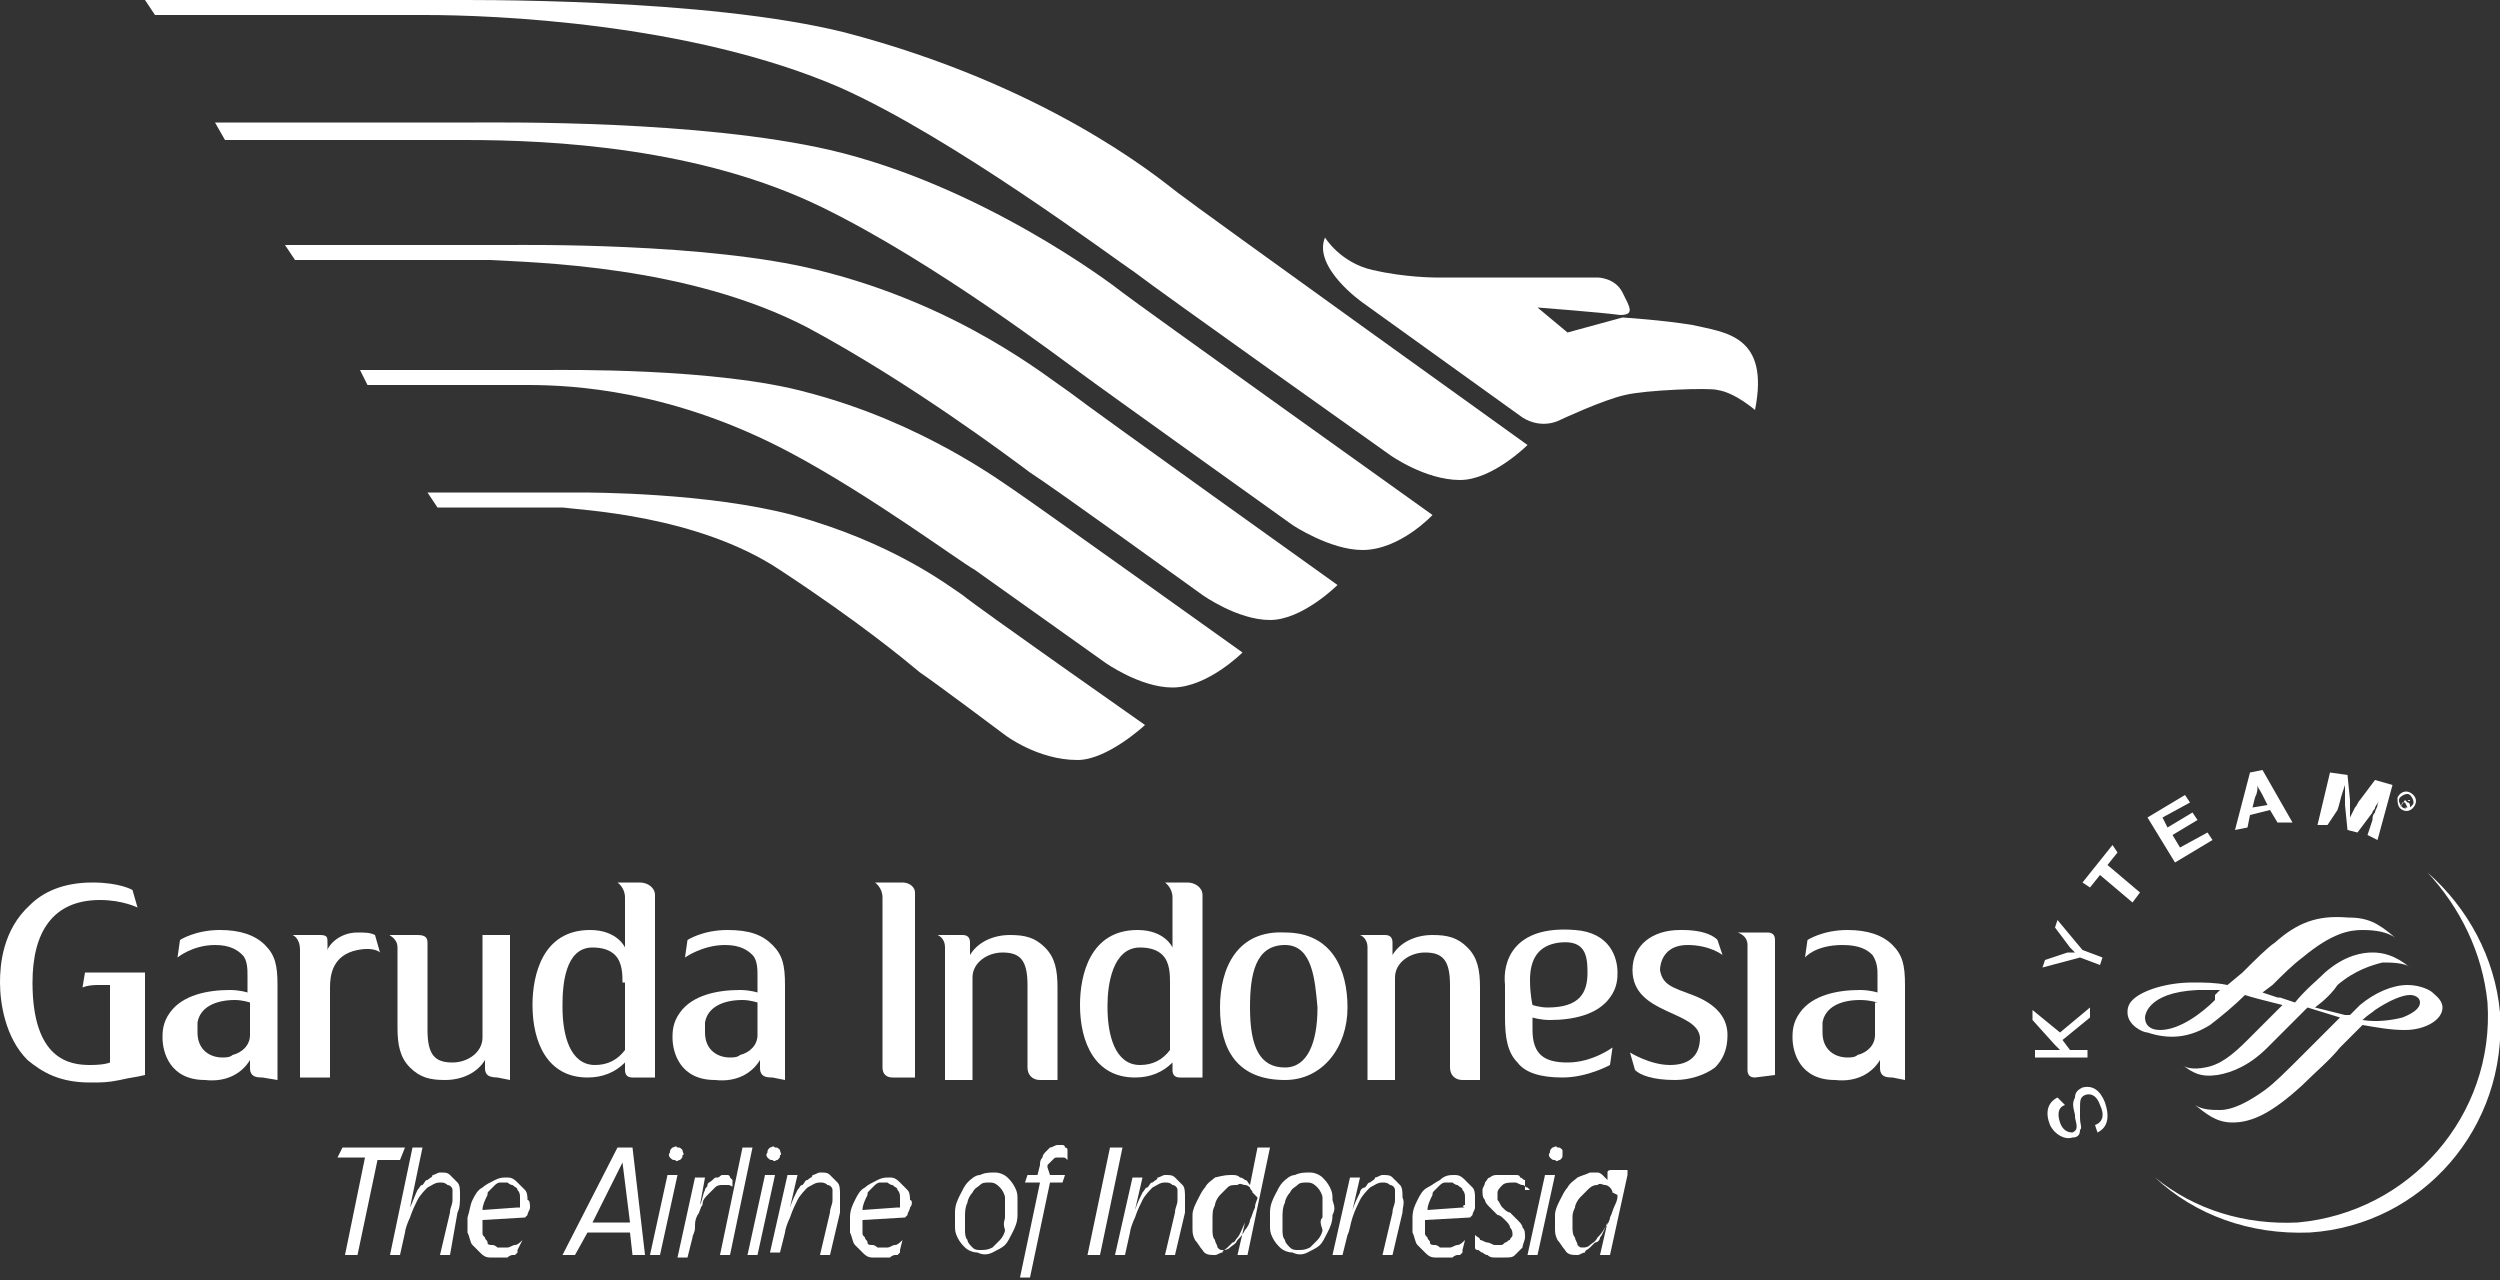 <?xml version="1.0" encoding="utf-8"?>
<!-- Generator: Adobe Illustrator 21.1.0, SVG Export Plug-In . SVG Version: 6.00 Build 0)  -->
<svg version="1.1" id="Layer_1" xmlns="http://www.w3.org/2000/svg" xmlns:xlink="http://www.w3.org/1999/xlink" x="0px" y="0px"
	 viewBox="0 0 100 51.2" style="enable-background:new 0 0 100 51.2;" xml:space="preserve">
<rect x="0" y="0" width="100" height="51.2" fill="#333333" stroke="none"/>
<style type="text/css">
	.st0{fill:#FFFFFF;}
</style>
<g>
	<g>
		<g>
			<g>
				<path class="st0" d="M16,46.4h-0.9l-0.8,3.8h-0.5l0.8-3.9h-1.1l0.2-0.4h2.5L16,46.4z"/>
				<path class="st0" d="M18.3,48.5L18,50.2h-0.4l0.4-1.7c0-0.2,0.1-0.3,0.1-0.5c0-0.2,0-0.3,0-0.4c0-0.1-0.1-0.2-0.2-0.2
					c-0.1-0.1-0.2-0.1-0.3-0.1c-0.2,0-0.3,0.1-0.5,0.2c-0.1,0.1-0.3,0.3-0.4,0.5c-0.1,0.2-0.2,0.4-0.3,0.7c-0.1,0.2-0.2,0.5-0.2,0.6
					L16,50.2h-0.4l0.9-4.3h0.4l-0.5,2.4c0.1-0.2,0.2-0.5,0.3-0.7c0.1-0.1,0.1-0.2,0.2-0.2c0.1-0.1,0.1-0.2,0.2-0.2
					c0.1-0.1,0.2-0.1,0.2-0.2c0.1,0,0.2-0.1,0.3-0.1c0.2,0,0.3,0,0.4,0.1c0.1,0.1,0.2,0.2,0.3,0.3c0.1,0.1,0.1,0.3,0.1,0.5
					C18.4,48.1,18.4,48.3,18.3,48.5z"/>
				<path class="st0" d="M21.2,48.3c0,0.1-0.1,0.2-0.1,0.3c-0.1,0.1-0.1,0.1-0.1,0.1l-1.7,0.1c0,0.2,0,0.3,0,0.5
					c0,0.1,0,0.1,0.1,0.2c0,0.1,0.1,0.1,0.1,0.2c0,0.1,0.1,0.1,0.2,0.1c0.1,0,0.2,0.1,0.2,0.1c0.1,0,0.3,0,0.4,0
					c0.1,0,0.2-0.1,0.3-0.1c0.1,0,0.2-0.1,0.3-0.2L20.7,50c0,0,0,0.1,0,0.1c0,0,0,0-0.1,0.1c0,0,0,0-0.1,0c0,0-0.1,0-0.2,0.1
					c-0.1,0-0.2,0-0.3,0c-0.1,0-0.2,0-0.4,0c-0.2,0-0.3-0.1-0.4-0.2c-0.1-0.1-0.2-0.2-0.3-0.3c-0.1-0.1-0.1-0.3-0.2-0.5
					c0-0.2,0-0.4,0-0.6c0.1-0.3,0.1-0.5,0.2-0.7c0.1-0.2,0.2-0.4,0.4-0.5c0.1-0.1,0.3-0.2,0.5-0.3c0.2-0.1,0.3-0.1,0.5-0.1
					c0.2,0,0.3,0.1,0.4,0.2c0.1,0.1,0.2,0.2,0.3,0.3c0.1,0.1,0.1,0.3,0.1,0.4C21.2,48,21.2,48.2,21.2,48.3z M20.8,48.2
					c0-0.1,0-0.2,0-0.3c0-0.1,0-0.2-0.1-0.3c0-0.1-0.1-0.1-0.2-0.2c-0.1,0-0.2-0.1-0.2-0.1c-0.1,0-0.2,0-0.3,0
					c-0.1,0-0.2,0.1-0.2,0.1c-0.1,0.1-0.1,0.1-0.2,0.2c-0.1,0.1-0.1,0.1-0.1,0.2c-0.1,0.2-0.2,0.4-0.2,0.6l1.4-0.1c0,0,0.1,0,0.1,0
					C20.8,48.3,20.8,48.2,20.8,48.2z"/>
				<path class="st0" d="M25.3,50.2l-0.1-0.9h-1.7L23,50.2h-0.5l2.2-4.3h0.6l0.5,4.3H25.3z M24.9,46.5l-1.2,2.4h1.5L24.9,46.5z"/>
				<path class="st0" d="M27.1,47l-0.7,3.2H26l0.7-3.2H27.1z M27.3,46.2c0,0.1,0,0.1-0.1,0.2c-0.1,0-0.1,0.1-0.2,0
					c-0.1,0-0.1,0-0.2-0.1c0,0-0.1-0.1,0-0.2c0-0.1,0-0.1,0.1-0.2c0.1,0,0.1-0.1,0.2,0c0.1,0,0.1,0,0.2,0.1
					C27.3,46.1,27.4,46.2,27.3,46.2z"/>
				<path class="st0" d="M29.3,47.5C29.3,47.4,29.2,47.4,29.3,47.5c-0.1-0.1-0.1-0.1-0.2-0.1c0,0-0.1,0-0.2,0c-0.1,0-0.2,0-0.3,0.1
					c-0.1,0.1-0.2,0.2-0.3,0.3c-0.1,0.1-0.2,0.2-0.2,0.4c-0.1,0.1-0.1,0.3-0.2,0.4c-0.1,0.2-0.1,0.3-0.1,0.5c0,0.2-0.1,0.3-0.1,0.4
					l-0.2,0.8h-0.4l0.7-3.2h0.4L28,48.2c0.1-0.2,0.1-0.4,0.2-0.6c0-0.1,0.1-0.1,0.1-0.2c0-0.1,0.1-0.1,0.2-0.2
					c0.1-0.1,0.1-0.1,0.2-0.1c0.1,0,0.1-0.1,0.2-0.1c0.1,0,0.1,0,0.2,0c0,0,0.1,0,0.1,0.1c0,0,0.1,0.1,0.1,0.1V47.5z"/>
				<path class="st0" d="M29.2,50.2h-0.4l0.9-4.3h0.4L29.2,50.2z"/>
				<path class="st0" d="M31,47l-0.7,3.2h-0.4l0.7-3.2H31z M31.2,46.2c0,0.1,0,0.1-0.1,0.2c-0.1,0-0.1,0.1-0.2,0
					c-0.1,0-0.1,0-0.2-0.1c0,0-0.1-0.1,0-0.2c0-0.1,0-0.1,0.1-0.2c0.1,0,0.1-0.1,0.2,0c0.1,0,0.1,0,0.2,0.1
					C31.2,46.1,31.3,46.2,31.2,46.2z"/>
				<path class="st0" d="M33.6,48.5l-0.4,1.7h-0.4l0.4-1.7c0-0.2,0.1-0.3,0.1-0.5c0-0.2,0-0.3,0-0.4c0-0.1-0.1-0.2-0.2-0.2
					c-0.1-0.1-0.2-0.1-0.3-0.1c-0.2,0-0.3,0.1-0.5,0.2c-0.1,0.1-0.3,0.3-0.4,0.5c-0.1,0.2-0.2,0.4-0.3,0.7c-0.1,0.2-0.2,0.5-0.2,0.6
					l-0.2,0.8h-0.4l0.7-3.1h0.4l-0.3,1.3c0.1-0.3,0.2-0.5,0.3-0.7c0.1-0.1,0.1-0.2,0.2-0.2c0.1-0.1,0.1-0.2,0.2-0.2
					c0.1-0.1,0.2-0.1,0.2-0.2c0.1,0,0.2-0.1,0.3-0.1c0.2,0,0.3,0,0.4,0.1c0.1,0.1,0.2,0.2,0.3,0.3c0.1,0.1,0.1,0.3,0.1,0.5
					C33.6,48.1,33.6,48.3,33.6,48.5z"/>
				<path class="st0" d="M36.4,48.3c0,0.1-0.1,0.2-0.1,0.3c-0.1,0.1-0.1,0.1-0.1,0.1l-1.7,0.1c0,0.2,0,0.3,0,0.5
					c0,0.1,0,0.1,0.1,0.2c0,0.1,0.1,0.1,0.1,0.2c0,0.1,0.1,0.1,0.2,0.1c0.1,0,0.2,0.1,0.2,0.1c0.1,0,0.3,0,0.4,0
					c0.1,0,0.2-0.1,0.3-0.1c0.1,0,0.2-0.1,0.3-0.2L36,50c0,0,0,0.1,0,0.1c0,0,0,0-0.1,0.1c0,0,0,0-0.1,0c0,0-0.1,0-0.2,0.1
					c-0.1,0-0.2,0-0.3,0c-0.1,0-0.2,0-0.4,0c-0.2,0-0.3-0.1-0.4-0.2c-0.1-0.1-0.2-0.2-0.3-0.3c-0.1-0.1-0.1-0.3-0.2-0.5
					c0-0.2,0-0.4,0-0.6c0-0.3,0.1-0.5,0.2-0.7c0.1-0.2,0.2-0.4,0.4-0.5c0.1-0.1,0.3-0.2,0.5-0.3c0.2-0.1,0.3-0.1,0.5-0.1
					c0.2,0,0.3,0.1,0.4,0.2c0.1,0.1,0.2,0.2,0.3,0.3c0.1,0.1,0.1,0.3,0.1,0.4C36.5,48,36.5,48.2,36.4,48.3z M36,48.2
					c0-0.1,0-0.2,0-0.3c0-0.1,0-0.2-0.1-0.3c0-0.1-0.1-0.1-0.2-0.2c-0.1,0-0.2-0.1-0.2-0.1c-0.1,0-0.2,0-0.3,0
					c-0.1,0-0.2,0.1-0.2,0.1c-0.1,0.1-0.1,0.1-0.2,0.2c-0.1,0.1-0.1,0.1-0.1,0.2c-0.1,0.2-0.2,0.4-0.2,0.6l1.4-0.1c0,0,0.1,0,0.1,0
					C36,48.3,36,48.2,36,48.2z"/>
				<path class="st0" d="M40.7,48.6c0,0.3-0.1,0.5-0.2,0.7c-0.1,0.2-0.2,0.4-0.3,0.5c-0.1,0.1-0.3,0.2-0.5,0.3
					c-0.2,0.1-0.4,0.1-0.6,0c-0.2,0-0.4-0.1-0.5-0.2c-0.1-0.1-0.2-0.2-0.3-0.4c-0.1-0.2-0.1-0.3-0.1-0.5c0-0.2,0-0.3,0-0.5
					c0-0.3,0.1-0.5,0.2-0.7c0.1-0.2,0.2-0.4,0.3-0.5c0.1-0.1,0.3-0.3,0.5-0.3c0.2-0.1,0.4-0.1,0.6-0.1c0.2,0,0.4,0.1,0.5,0.2
					c0.1,0.1,0.2,0.2,0.3,0.4c0.1,0.2,0.1,0.3,0.1,0.5C40.7,48.3,40.7,48.4,40.7,48.6z M40.2,48.7c0-0.1,0-0.2,0-0.4
					c0-0.1,0-0.3,0-0.4c0-0.1-0.1-0.3-0.2-0.4c-0.1-0.1-0.2-0.2-0.4-0.2c-0.2,0-0.3,0-0.4,0.1c-0.1,0.1-0.2,0.1-0.3,0.3
					c-0.1,0.1-0.2,0.3-0.2,0.4c-0.1,0.2-0.1,0.4-0.1,0.6c0,0.2,0,0.3,0,0.5c0,0.1,0,0.3,0.1,0.4c0,0.1,0.1,0.2,0.2,0.3
					c0.1,0.1,0.2,0.1,0.3,0.1c0.2,0,0.3,0,0.5-0.1c0.1-0.1,0.2-0.2,0.3-0.3c0.1-0.1,0.2-0.3,0.2-0.4C40.1,48.9,40.2,48.8,40.2,48.7z
					"/>
				<path class="st0" d="M42.7,46.4C42.7,46.4,42.7,46.3,42.7,46.4c-0.1-0.1-0.1-0.1-0.2-0.1c0,0-0.1,0-0.2,0c-0.1,0-0.1,0-0.2,0.1
					c0,0-0.1,0.1-0.1,0.1c0,0-0.1,0.1-0.1,0.1c0,0,0,0.1,0,0.1L42,47h0.6l-0.1,0.3h-0.5l-0.8,3.8h-0.4l0.8-3.8H41l0.1-0.3h0.4
					l0.1-0.4c0-0.1,0-0.2,0.1-0.3c0-0.1,0.1-0.2,0.1-0.2c0.1-0.1,0.1-0.1,0.2-0.2c0.1,0,0.2-0.1,0.3-0.1c0.1,0,0.1,0,0.2,0
					c0,0,0.1,0,0.1,0.1c0,0,0.1,0,0.1,0.1V46.4z"/>
				<path class="st0" d="M44,50.2h-0.5l0.9-4.3h0.5L44,50.2z"/>
				<path class="st0" d="M47.4,48.5L47,50.2h-0.4l0.4-1.7c0-0.2,0.1-0.3,0.1-0.5c0-0.2,0-0.3,0-0.4c0-0.1-0.1-0.2-0.2-0.2
					c-0.1-0.1-0.2-0.1-0.3-0.1c-0.2,0-0.3,0.1-0.5,0.2c-0.1,0.1-0.3,0.3-0.4,0.5c-0.1,0.2-0.2,0.4-0.3,0.7c-0.1,0.2-0.2,0.5-0.2,0.6
					L45,50.2h-0.4l0.7-3.1h0.4l-0.3,1.3c0.1-0.3,0.2-0.5,0.3-0.7c0.1-0.1,0.1-0.2,0.2-0.2c0.1-0.1,0.1-0.2,0.2-0.2
					c0.1-0.1,0.2-0.1,0.2-0.2c0.1,0,0.2-0.1,0.3-0.1c0.2,0,0.3,0,0.4,0.1c0.1,0.1,0.2,0.2,0.3,0.3c0.1,0.1,0.1,0.3,0.1,0.5
					C47.4,48.1,47.4,48.3,47.4,48.5z"/>
				<path class="st0" d="M50.8,45.9l-0.9,4.3h-0.4l0.3-1.3c-0.1,0.2-0.2,0.5-0.3,0.6c-0.1,0.1-0.1,0.2-0.2,0.2
					c-0.1,0.1-0.1,0.1-0.2,0.2c-0.1,0.1-0.2,0.1-0.2,0.2c-0.1,0-0.2,0.1-0.3,0.1c-0.2,0-0.4,0-0.5-0.2c-0.1-0.1-0.2-0.3-0.3-0.4
					c-0.1-0.2-0.1-0.3-0.1-0.5c0-0.2,0-0.4,0-0.5c0-0.2,0.1-0.4,0.2-0.6c0.1-0.2,0.2-0.4,0.3-0.5c0.1-0.2,0.3-0.3,0.4-0.4
					C49,47,49.1,47,49.3,47c0.1,0,0.2,0,0.3,0.1c0.1,0,0.2,0.1,0.2,0.1c0.1,0,0.1,0.1,0.2,0.2l0.3-1.5H50.8z M50.1,47.7
					c0-0.1-0.1-0.1-0.1-0.2c0,0-0.1-0.1-0.2-0.1c-0.1,0-0.2-0.1-0.3,0c-0.2,0-0.3,0-0.4,0.1c-0.1,0.1-0.2,0.2-0.3,0.3
					c-0.1,0.1-0.2,0.3-0.2,0.4c-0.1,0.2-0.1,0.3-0.1,0.6c0,0.2,0,0.3,0,0.4c0,0.1,0,0.3,0.1,0.4c0,0.1,0.1,0.2,0.1,0.3
					c0.1,0.1,0.1,0.1,0.2,0.1c0.1,0,0.2,0,0.3-0.1c0.1-0.1,0.2-0.1,0.3-0.3c0.1-0.1,0.2-0.2,0.3-0.4c0.1-0.1,0.2-0.3,0.2-0.4
					c0.1-0.2,0.1-0.3,0.2-0.5c0-0.2,0.1-0.3,0.1-0.4L50.1,47.7z"/>
				<path class="st0" d="M53.3,48.6c0,0.3-0.1,0.5-0.2,0.7c-0.1,0.2-0.2,0.4-0.3,0.5c-0.1,0.1-0.3,0.2-0.5,0.3
					c-0.2,0.1-0.4,0.1-0.6,0c-0.2,0-0.4-0.1-0.5-0.2c-0.1-0.1-0.2-0.2-0.3-0.4c-0.1-0.2-0.1-0.3-0.1-0.5c0-0.2,0-0.3,0-0.5
					c0-0.3,0.1-0.5,0.2-0.7c0.1-0.2,0.2-0.4,0.3-0.5c0.1-0.1,0.3-0.3,0.5-0.3c0.2-0.1,0.4-0.1,0.6-0.1c0.2,0,0.4,0.1,0.5,0.2
					c0.1,0.1,0.2,0.2,0.3,0.4c0.1,0.2,0.1,0.3,0.1,0.5C53.4,48.3,53.4,48.4,53.3,48.6z M52.9,48.7c0-0.1,0-0.2,0-0.4
					c0-0.1,0-0.3,0-0.4c0-0.1-0.1-0.3-0.2-0.4c-0.1-0.1-0.2-0.2-0.4-0.2c-0.2,0-0.3,0-0.4,0.1c-0.1,0.1-0.2,0.1-0.3,0.3
					c-0.1,0.1-0.2,0.3-0.2,0.4c-0.1,0.2-0.1,0.4-0.1,0.6c0,0.2,0,0.3,0,0.5c0,0.1,0,0.3,0.1,0.4c0,0.1,0.1,0.2,0.2,0.3
					c0.1,0.1,0.2,0.1,0.3,0.1c0.2,0,0.3,0,0.5-0.1c0.1-0.1,0.2-0.2,0.3-0.3c0.1-0.1,0.2-0.3,0.2-0.4C52.8,48.9,52.8,48.8,52.9,48.7z
					"/>
				<path class="st0" d="M56.1,48.5l-0.4,1.7h-0.4l0.4-1.7c0-0.2,0.1-0.3,0.1-0.5c0-0.2,0-0.3,0-0.4c0-0.1-0.1-0.2-0.2-0.2
					c-0.1-0.1-0.2-0.1-0.3-0.1c-0.2,0-0.3,0.1-0.5,0.2c-0.1,0.1-0.3,0.3-0.4,0.5c-0.1,0.2-0.2,0.4-0.3,0.7C54,49,54,49.2,53.9,49.4
					l-0.2,0.8h-0.4l0.7-3.1h0.4l-0.3,1.3c0.1-0.3,0.2-0.5,0.3-0.7c0-0.1,0.1-0.2,0.2-0.2c0.1-0.1,0.1-0.2,0.2-0.2
					c0.1-0.1,0.2-0.1,0.2-0.2c0.1,0,0.2-0.1,0.3-0.1c0.2,0,0.3,0,0.4,0.1c0.1,0.1,0.2,0.2,0.3,0.3c0.1,0.1,0.1,0.3,0.1,0.5
					C56.2,48.1,56.1,48.3,56.1,48.5z"/>
				<path class="st0" d="M59,48.3c0,0.1-0.1,0.2-0.1,0.3c-0.1,0.1-0.1,0.1-0.1,0.1L57,48.8c0,0.2,0,0.3,0,0.5c0,0.1,0,0.1,0.1,0.2
					c0,0.1,0.1,0.1,0.1,0.2c0,0.1,0.1,0.1,0.2,0.1c0.1,0,0.2,0.1,0.2,0.1c0.1,0,0.3,0,0.4,0c0.1,0,0.2-0.1,0.3-0.1
					c0.1,0,0.2-0.1,0.3-0.2L58.5,50c0,0,0,0.1,0,0.1c0,0,0,0-0.1,0.1c0,0,0,0-0.1,0c0,0-0.1,0-0.2,0.1c-0.1,0-0.2,0-0.3,0
					c-0.1,0-0.2,0-0.4,0c-0.2,0-0.3-0.1-0.4-0.2c-0.1-0.1-0.2-0.2-0.3-0.3c-0.1-0.1-0.1-0.3-0.2-0.5c0-0.2,0-0.4,0-0.6
					c0-0.3,0.1-0.5,0.2-0.7c0.1-0.2,0.2-0.4,0.4-0.5c0.2-0.1,0.3-0.2,0.5-0.3C57.8,47,58,47,58.2,47c0.2,0,0.3,0.1,0.4,0.2
					c0.1,0.1,0.2,0.2,0.3,0.3c0.1,0.1,0.1,0.3,0.1,0.4C59,48,59,48.2,59,48.3z M58.6,48.2c0-0.1,0-0.2,0-0.3c0-0.1,0-0.2-0.1-0.3
					c0-0.1-0.1-0.1-0.2-0.2c-0.1,0-0.2-0.1-0.2-0.1c-0.1,0-0.2,0-0.3,0c-0.1,0-0.2,0.1-0.2,0.1c-0.1,0.1-0.1,0.1-0.2,0.2
					c-0.1,0.1-0.1,0.1-0.1,0.2c-0.1,0.2-0.2,0.4-0.2,0.6l1.4-0.1c0,0,0.1,0,0.1,0C58.5,48.3,58.5,48.2,58.6,48.2z"/>
				<path class="st0" d="M61.2,47.6c0,0-0.1-0.1-0.1-0.1c-0.1,0-0.1-0.1-0.2-0.1c-0.1,0-0.2-0.1-0.3-0.1c-0.2,0-0.4,0-0.5,0.1
					c-0.1,0.1-0.2,0.2-0.2,0.3c0,0.1,0,0.2,0,0.3c0.1,0.1,0.1,0.2,0.2,0.3c0.1,0.1,0.2,0.2,0.3,0.2c0.1,0.1,0.2,0.2,0.3,0.3
					c0.1,0.1,0.2,0.2,0.2,0.3c0.1,0.1,0.1,0.2,0.1,0.4c0,0.1-0.1,0.3-0.1,0.4c-0.1,0.1-0.2,0.2-0.3,0.3c-0.1,0.1-0.2,0.1-0.4,0.1
					c-0.1,0-0.3,0-0.4,0c-0.1,0-0.2,0-0.3-0.1c-0.1,0-0.2-0.1-0.2-0.1c-0.1,0-0.1-0.1-0.2-0.1c0,0-0.1,0-0.1-0.1c0,0,0-0.1,0-0.1
					c0,0,0-0.1,0-0.1l0-0.3c0.1,0.1,0.2,0.1,0.2,0.2c0.1,0,0.2,0.1,0.3,0.1c0.1,0,0.2,0.1,0.3,0.1c0.1,0,0.1,0,0.2,0
					c0.1,0,0.1,0,0.2-0.1c0.1,0,0.1-0.1,0.2-0.1c0-0.1,0.1-0.1,0.1-0.2c0-0.1,0-0.2-0.1-0.3c0-0.1-0.1-0.2-0.2-0.3
					c-0.1-0.1-0.2-0.2-0.3-0.2c-0.1-0.1-0.2-0.2-0.3-0.3c-0.1-0.1-0.2-0.2-0.2-0.3c-0.1-0.1-0.1-0.2-0.1-0.4c0-0.1,0.1-0.2,0.1-0.3
					c0.1-0.1,0.1-0.2,0.2-0.2c0.1-0.1,0.2-0.1,0.3-0.1c0.1,0,0.3,0,0.4,0c0.1,0,0.2,0,0.3,0c0.1,0,0.2,0,0.2,0.1
					c0.1,0,0.1,0.1,0.2,0.1V47.6z"/>
				<path class="st0" d="M62.2,47l-0.7,3.2h-0.4l0.7-3.2H62.2z M62.5,46.2c0,0.1,0,0.1-0.1,0.2c-0.1,0-0.1,0.1-0.2,0
					c-0.1,0-0.1,0-0.2-0.1c0,0-0.1-0.1,0-0.2c0-0.1,0-0.1,0.1-0.2c0.1,0,0.1-0.1,0.2,0c0.1,0,0.1,0,0.2,0.1
					C62.5,46.1,62.5,46.2,62.5,46.2z"/>
				<path class="st0" d="M65.1,47l-0.7,3.2H64l0.3-1.3c-0.1,0.2-0.2,0.5-0.3,0.6c0,0.1-0.1,0.2-0.2,0.2c-0.1,0.1-0.1,0.1-0.2,0.2
					c-0.1,0.1-0.2,0.1-0.2,0.2c-0.1,0-0.2,0.1-0.3,0.1c-0.2,0-0.4,0-0.5-0.2c-0.1-0.1-0.2-0.3-0.3-0.4c-0.1-0.2-0.1-0.3-0.1-0.5
					c0-0.2,0-0.4,0-0.5c0-0.2,0.1-0.4,0.2-0.6c0.1-0.2,0.2-0.4,0.3-0.5c0.1-0.2,0.3-0.3,0.4-0.4c0.2-0.1,0.3-0.1,0.5-0.2
					c0.1,0,0.2,0,0.3,0c0.1,0,0.2,0.1,0.2,0.1c0.1,0.1,0.1,0.1,0.2,0.2c0,0,0-0.1,0-0.1c0,0,0,0,0-0.1c0,0,0,0,0-0.1
					c0-0.1,0.1-0.1,0.2-0.1H65.1z M64.5,47.7c0-0.1-0.1-0.2-0.1-0.2c0,0-0.1-0.1-0.2-0.1c-0.1,0-0.2-0.1-0.3,0
					c-0.2,0-0.3,0.1-0.4,0.2c-0.1,0.1-0.2,0.2-0.3,0.3c-0.1,0.1-0.2,0.3-0.2,0.4c-0.1,0.2-0.1,0.3-0.1,0.4c0,0.2,0,0.3,0,0.4
					c0,0.1,0,0.3,0.1,0.4c0,0.1,0.1,0.2,0.1,0.3c0.1,0.1,0.1,0.1,0.2,0.1c0.1,0,0.2,0,0.3-0.1c0.1-0.1,0.2-0.1,0.3-0.3
					c0.1-0.1,0.2-0.2,0.3-0.4c0.1-0.1,0.2-0.3,0.2-0.4c0.1-0.2,0.1-0.3,0.2-0.5c0.1-0.2,0.1-0.3,0.1-0.4L64.5,47.7z"/>
			</g>
		</g>
	</g>
	<g>
		<g>
			<g>
				<g>
					<g>
						<g>
							<g>
								<path class="st0" d="M97.1,34.9L97.1,34.9c1.3,1.4,2.2,3.2,2.4,5.2c0.3,4.5-3.1,8.4-7.6,8.8c-2.1,0.1-4.1-0.5-5.7-1.8l0,0
									c1.6,1.5,3.8,2.3,6.2,2.2c4.5-0.3,7.9-4.2,7.6-8.8C99.8,38.3,98.7,36.3,97.1,34.9z"/>
								<path class="st0" d="M82.6,44.2c-0.3,0.1-0.3,0.4-0.2,0.7c0.1,0.3,0.3,0.4,0.5,0.4c0.2-0.1,0.2-0.2,0.1-0.6l0-0.1
									c-0.1-0.4-0.1-0.5,0-0.7c0-0.2,0.1-0.3,0.3-0.4c0.4-0.1,0.7,0.1,0.9,0.6c0.2,0.6,0.1,1-0.3,1.2L83.8,45
									c0.3-0.1,0.4-0.4,0.2-0.8c-0.1-0.3-0.3-0.5-0.6-0.4c-0.2,0.1-0.2,0.2-0.2,0.6l0,0.2l0,0.1c0,0.3,0.1,0.4,0,0.5
									c0,0.2-0.1,0.3-0.3,0.3c-0.3,0.1-0.7-0.1-0.9-0.5c-0.2-0.5-0.1-0.9,0.3-1.1L82.6,44.2z"/>
								<path class="st0" d="M82.4,41.3l1.2-1l0,0.4l-1.1,0.9l0.3,0.4l0.7,0l0,0.3l-2.1,0l0-0.3l0.8,0h0.1l0.1,0l-0.1-0.1l-0.1-0.1
									l-0.9-1l0-0.4L82.4,41.3z"/>
								<path class="st0" d="M83.3,38l0.8,0.3L84,38.6l-0.8-0.3l-1.5,0.4l0.1-0.3l0.9-0.3l0.1,0c0,0,0.1,0,0.2,0
									c-0.1-0.1-0.1-0.1-0.2-0.2l-0.6-0.8l0.1-0.3L83.3,38z"/>
								<path class="st0" d="M84.7,34.1l-0.4,0.5l1.3,1.1l-0.3,0.4L84,35l-0.4,0.5l-0.3-0.2l1.2-1.5L84.7,34.1z"/>
								<path class="st0" d="M87.6,32.1l-1.1,0.6l0.2,0.4l1-0.6l0.2,0.3l-1,0.6l0.3,0.5l1.1-0.6l0.2,0.3l-1.5,0.9l-1.1-1.8l1.5-0.9
									L87.6,32.1z"/>
								<path class="st0" d="M91.7,32.9l-0.6,0l-0.3-0.5L90,32.6l-0.1,0.5l-0.5,0.1l0.6-2.3l0.5-0.1L91.7,32.9z M90.5,31.8
									c-0.1-0.2-0.2-0.3-0.2-0.4c0,0.2,0,0.3-0.1,0.5l-0.1,0.4l0.6-0.1L90.5,31.8z"/>
								<path class="st0" d="M95.1,33.6l-0.4-0.2l0.2-0.6c0-0.1,0-0.2,0.1-0.3c0-0.1,0.1-0.2,0.1-0.3c0-0.1,0.1-0.2,0.1-0.3l0.1-0.1
									c-0.1,0.2-0.2,0.3-0.3,0.5c0,0.1-0.1,0.1-0.1,0.2l-0.6,0.8l-0.4-0.1l-0.1-1c0-0.1,0-0.1,0-0.2c0-0.1,0-0.2,0-0.3
									c0-0.1,0-0.1,0-0.3l-0.1,0.3c-0.1,0.3-0.1,0.4-0.2,0.7L93.1,33L92.7,33l0.5-2.1l0.7,0.1l0.1,1c0,0.2,0,0.4,0,0.7
									c0.1-0.2,0.1-0.2,0.2-0.4c0.1-0.1,0.1-0.2,0.2-0.3l0.6-0.8l0.7,0.2L95.1,33.6z"/>
								<path class="st0" d="M91,37.7c-0.3,0.2-0.8,0.7-1.3,1.2l-0.6,0.5c-0.5-0.1-0.9-0.1-1.4-0.1c-1,0-2,0.3-2.4,0.7
									c-0.2,0.2-0.2,0.4-0.2,0.5c0,0.5,0.6,0.8,0.8,0.8c0.9,0.3,1.7,0.2,2.5-0.3c0.4-0.3,1-0.8,1.4-1.2c0.3,0.1,0.7,0.2,1.1,0.3
									l0.4,0.1c-0.5,0.5-1,1-1.4,1.4l0,0c-0.6,0.6-1.1,1-1.7,1.1c-0.5,0.1-0.8,0-0.9-0.1c0,0,0,0,0,0c0.4,0.3,0.7,0.5,1.4,0.4
									c0.6-0.1,1.3-0.4,2-1.1l0.9-0.9l0.7-0.7c0,0,1.3,0.4,1.3,0.4c0,0,0,0,0,0c0,0-0.8,0.8-0.8,0.8l-0.7,0.7
									c-0.7,0.7-1.1,1.1-1.5,1.4c-0.7,0.5-1.3,0.8-1.8,0.8c-0.3,0-0.7,0-1-0.2c0,0,0,0,0,0c0.4,0.3,0.8,0.7,1.5,0.7
									c0.8,0,1.6-0.4,2.8-1.5c0.5-0.5,1.1-1,1.5-1.5l0.9-0.9c0.6,0.1,1.1,0.2,1.7,0.2c0.8,0,1.5-0.4,1.5-0.9
									c0-0.3-0.3-0.5-0.4-0.6c-0.1-0.1-0.5-0.3-1-0.3c-0.6,0-1.3,0.3-1.9,0.8l-0.4,0.4l-0.2,0l-1.2-0.3c0.4-0.3,0.7-0.6,0.9-0.9
									c0.7-0.6,1.4-0.8,1.8-0.9c0.3,0,0.9,0,1.1,0.2c0,0,0,0,0,0c-0.6-0.5-1.1-0.6-1.5-0.6c-0.4,0-1.1,0.1-1.9,0.8
									c-0.3,0.3-0.8,0.7-1.2,1.2c0,0-0.6-0.2-0.6-0.2l-0.1,0l-0.6-0.2c0,0,0.4-0.3,0.4-0.3c0.4-0.4,0.8-0.8,1.2-1.1
									c1.2-1,1.9-1.1,2.4-1.1c0.6,0,1,0.1,1.3,0.3c0,0,0,0,0,0c-0.7-0.6-1.1-0.8-1.9-0.8C92.7,36.6,91.9,36.9,91,37.7z M86.4,41.2
									c-0.4,0-0.6-0.2-0.6-0.5c0,0,0-1,2.1-1.1c0.2,0,0.5,0,0.9,0c0,0-0.2,0.2-0.2,0.2L88.6,40C88.1,40.5,87.2,41.2,86.4,41.2z
									 M95,40.4c0.6-0.4,1.1-0.6,1.4-0.6c0.2,0,0.4,0.1,0.4,0.3c0,0.2-0.2,0.4-0.7,0.6c-0.4,0.1-1,0.2-1.6,0.1
									C94.7,40.6,94.9,40.5,95,40.4z"/>
							</g>
						</g>
					</g>
				</g>
				<path class="st0" d="M95.9,31.9c0.1-0.2,0.3-0.3,0.5-0.2c0.2,0.1,0.3,0.3,0.2,0.5c-0.1,0.2-0.3,0.3-0.5,0.2
					C95.9,32.3,95.9,32.1,95.9,31.9z M96.5,32.2c0.1-0.1,0-0.3-0.1-0.4c-0.1-0.1-0.3,0-0.4,0.1c-0.1,0.1,0,0.3,0.1,0.4
					C96.3,32.4,96.4,32.3,96.5,32.2z M96.3,32.3L96.3,32.3l-0.1-0.2l-0.1,0l-0.1,0.2l0,0l0.2-0.3l0.1,0.1c0.1,0,0.1,0.1,0.1,0.2
					c0,0.1-0.1,0.1-0.2,0L96.3,32.3z M96.3,32c0,0,0.1,0.1,0.1,0C96.4,32,96.4,32,96.3,32l0-0.1L96.3,32L96.3,32z"/>
			</g>
		</g>
		<g>
			<path class="st0" d="M31.6,18.1c-4.7-2.5-8.7-2.7-10.5-2.7h-6.4l-0.3-0.6h7.5c0.5,0,6.8-0.1,10.4,0.9c4.6,1.2,7.8,3.6,8.4,4
				c0.6,0.4,9,6.4,9,6.4s-1.4,1.4-2.8,1.4c-1.3,0-2.7-1-2.7-1s-4.5-3.2-5.2-3.7C38.3,22.4,34.8,19.8,31.6,18.1"/>
			<path class="st0" d="M31.2,22.8c3.2,2.1,5,3.6,5.6,4.1c0.6,0.4,3.4,2.5,3.4,2.5s1.3,1,2.9,1c1.2,0,2.7-1.4,2.7-1.4
				s-6.7-4.7-7.3-5.2c-0.6-0.4-2.8-2.1-6.8-3.2c-3.4-0.9-8.1-0.9-8.5-0.9h-6.1l0.4,0.6c0,0,4.6,0,5,0C23.2,20.4,27.9,20.6,31.2,22.8
				"/>
			<path class="st0" d="M32.3,13.1c4.1,2.2,8.1,5.2,8.9,5.8c0.8,0.5,6.9,4.9,6.9,4.9s1.4,1,2.7,1c1.3,0,2.7-1.4,2.7-1.4
				s-9.8-7-10.7-7.7c-0.9-0.6-4.4-3.5-10.1-4.9c-4.4-1.1-11.8-1-12.3-1h-9l0.4,0.6h7.8C21.3,10.5,27.5,10.6,32.3,13.1"/>
			<path class="st0" d="M67.7,13c-1.2-0.2-2.8-0.3-2.8-0.3l-2.2,0.6l-1.2-1c0,0,2.6,0.2,3.3,0.3c0.6,0,0.4-0.3,0.1-0.9
				c-0.3-0.6-1-0.6-1-0.6h-6.5c0,0-1.2,0-2.5-0.3c-1.3-0.3-1.9-1.3-1.9-1.3c-0.5,1.2,1.5,2.6,1.5,2.6l6.4,4.6
				c0.8,0.5,1.5,0.1,1.5,0.1s1.7-0.8,2.6-1c0.8-0.2,3.4-0.3,3.7-0.2c0.7,0.1,1.5,0.8,1.5,0.8C70.8,13.4,69,13.3,67.7,13"/>
			<path class="st0" d="M33.6,3.5c4.5,2,10.9,6.8,11.8,7.4c0.9,0.7,10.2,7.3,10.2,7.3s1.4,1,2.8,1c1.3,0,2.7-1.4,2.7-1.4l0,0
				c0,0-13.1-9.4-14-10.1c-0.9-0.7-5.3-4.3-13.3-6.4C28.2-0.1,18.7,0,17.6,0H5.8l0.4,0.6H17C19.7,0.6,27.6,0.9,33.6,3.5"/>
			<path class="st0" d="M32.9,8.3C28,5.9,22.1,5.6,18.6,5.6H9L8.6,4.9H19c1.1,0,9-0.1,14.2,1.1c6,1.4,11.2,5.3,11.7,5.7
				c0.5,0.4,12.4,8.9,12.4,8.9S56,22,54.5,22c-1.3,0-2.8-1-2.8-1s-7.7-5.5-8.5-6.1C42.5,14.4,37.4,10.5,32.9,8.3"/>
			<path class="st0" d="M10.5,43.1c-0.1,0-0.3,0-0.4-0.1c-0.1-0.1-0.1-0.2-0.1-0.3v-0.3c-0.3,0.5-0.9,0.9-1.8,0.8
				c-1.4,0-1.7-1.1-1.7-1.7c0-0.2,0-0.6,0.3-1c0.5-0.7,1.5-0.9,2.4-0.9c0.4,0,0.7,0.1,0.7,0.1V39c0-0.2,0-0.6-0.2-0.8
				c-0.2-0.2-0.5-0.4-1.1-0.4c-0.9,0-1.5,0.5-1.5,0.5l0.1-0.7c0,0,0.6-0.4,1.6-0.4c0.8,0,1.4,0.2,1.8,0.6c0.4,0.4,0.5,0.8,0.5,1.6
				v3.8 M10,40.1c0,0-0.3-0.1-0.6-0.1c-0.8,0-1.4,0.3-1.5,0.9c0,0.1,0,0.3,0,0.4c0,0.7,0.5,1,1,1c0.1,0,0.3,0,0.4-0.1
				c0.4-0.1,0.7-0.4,0.7-0.8V40.1z"/>
			<path class="st0" d="M14.3,38c-1,0.2-1.1,1-1.1,1.5v3.6h-1.2V38c0-0.5-0.3-0.6-0.3-0.6h1.1c0.3,0,0.3,0.1,0.3,0.3V38
				c0-0.1,0.4-0.7,1.2-0.7c0.3,0,0.5,0,0.7,0.1l0.2,0.7C15.1,38,14.8,37.9,14.3,38"/>
			<path class="st0" d="M19.9,43.1c0,0-0.3,0-0.4-0.1c-0.1-0.1-0.1-0.2-0.1-0.3v-0.3c-0.3,0.5-0.9,0.8-1.6,0.8c-0.6,0-1-0.1-1.4-0.5
				c-0.4-0.4-0.5-0.9-0.5-1.6v-3.2c0-0.4-0.4-0.5-0.3-0.5h1.1c0.3,0,0.4,0.1,0.4,0.3v3.5c0,1,0.3,1.3,1,1.3c0.6,0,1.2-0.4,1.2-1
				v-4.1h1.1v5.8"/>
			<path class="st0" d="M35.7,43.1c-0.2,0-0.4-0.1-0.4-0.4v-6.8c0-0.4-0.3-0.6-0.3-0.6h1.1c0.3,0,0.5,0.2,0.5,0.4v7.4"/>
			<path class="st0" d="M51.4,43.2c-1.9,0-2.6-1.2-2.6-2.9c0-1.6,0.7-3.1,2.6-3c1.9,0,2.5,1.5,2.5,3C53.9,41.9,52.9,43.2,51.4,43.2
				 M51.4,37.8c-1.2,0-1.4,1.2-1.4,2.5c0,1.6,0.4,2.4,1.4,2.4c0.9,0,1.3-1,1.3-2.4C52.6,39.2,52.5,37.8,51.4,37.8"/>
			<path class="st0" d="M68.6,42.7c-0.4,0.3-1,0.5-1.6,0.5H67c-0.9,0-1.4-0.2-1.6-0.4l-0.2-0.7c0,0,0.8,0.5,1.6,0.5
				c0.8,0,1.2-0.4,1.2-1.1c-0.1-1.1-2.7-0.9-2.7-2.7c0-1,0.8-1.6,1.9-1.6h0.1c1.1,0,1.4,0.4,1.4,0.4l0.2,0.6c0,0-0.5-0.4-1.4-0.4
				c-1,0-1.1,0.8-1.1,1c0.1,0.6,0.5,0.7,1.3,1c0.8,0.3,1.4,0.8,1.4,1.6C69.1,42,68.9,42.4,68.6,42.7"/>
			<path class="st0" d="M70.2,43.1c-0.2,0-0.3-0.1-0.3-0.3v-5c0-0.4-0.4-0.5-0.4-0.5h1.2c0.2,0,0.3,0.1,0.3,0.3v5.4"/>
			<path class="st0" d="M38.5,37.4c0.2,0,0.3,0.1,0.3,0.3v0.5c0.3-0.5,0.9-0.8,1.6-0.8c0.6,0,1,0.1,1.4,0.5c0.4,0.4,0.5,0.9,0.5,1.6
				v3.7h-0.7c-0.3,0-0.5-0.2-0.5-0.5v-3.3c0-1-0.3-1.3-1-1.3c-0.6,0-1.2,0.4-1.2,1v4.1h-1.1v-5.3c0-0.4-0.3-0.5-0.3-0.5"/>
			<path class="st0" d="M75.7,43.1c-0.1,0-0.3,0-0.4-0.1c-0.1-0.1-0.1-0.2-0.1-0.3v-0.3c-0.3,0.5-0.9,0.9-1.8,0.8
				c-1.4,0-1.7-1.1-1.7-1.7c0-0.2,0-0.6,0.3-1c0.5-0.7,1.5-0.9,2.4-0.9c0.4,0,0.7,0.1,0.7,0.1V39c0-0.2,0-0.5-0.2-0.8
				c-0.2-0.2-0.5-0.4-1.2-0.4c-1.1,0-1.5,0.5-1.5,0.5l0.1-0.7c0,0,0.6-0.4,1.6-0.4c0.8,0,1.4,0.2,1.8,0.6c0.4,0.4,0.5,0.8,0.5,1.6
				v3.8 M75.1,40.1c0,0-0.3-0.1-0.7-0.1c-0.8,0-1.4,0.3-1.5,0.9c0,0.1,0,0.3,0,0.4c0,0.7,0.5,1,1,1c0.1,0,0.3,0,0.4-0.1
				c0.4-0.1,0.7-0.4,0.7-0.8V40.1z"/>
			<path class="st0" d="M25.3,43.1c-0.2,0-0.3-0.1-0.3-0.3v-0.3c-0.4,0.4-0.9,0.6-1.5,0.6h0c-1.6,0-2.2-1.4-2.2-2.9
				c0-1.2,0.4-3,2.3-3c1.1,0,1.4,0.7,1.4,0.7v-2c0-0.4-0.3-0.6-0.3-0.6h0.9c0.3,0,0.6,0.2,0.6,0.5v7.3 M24.9,39.3
				c0-0.3,0-0.8-0.3-1.1c-0.2-0.2-0.5-0.3-0.9-0.3c-1.1,0-1.2,1.5-1.2,2.3v0.1c0,1.1,0.3,2.3,1.3,2.3c0.5,0,0.9-0.2,1.2-0.6V39.3z"
				/>
			<path class="st0" d="M30.9,43.1c-0.1,0-0.3,0-0.4-0.1c-0.1-0.1-0.1-0.2-0.1-0.3v-0.3c-0.3,0.5-0.9,0.9-1.8,0.8
				c-1.4,0-1.7-1.1-1.7-1.7c0-0.2,0-0.6,0.3-1c0.5-0.7,1.5-0.9,2.4-0.9c0.4,0,0.7,0.1,0.7,0.1V39c0-0.2,0-0.6-0.2-0.8
				c-0.2-0.2-0.5-0.4-1.1-0.4c-0.9,0-1.6,0.5-1.6,0.5l0.1-0.7c0,0,0.6-0.4,1.6-0.4c0.9,0,1.4,0.2,1.8,0.6c0.4,0.4,0.5,0.8,0.5,1.6
				v3.8 M30.3,40.1c0,0-0.3-0.1-0.6-0.1c-0.8,0-1.4,0.3-1.5,0.9c0,0.1,0,0.3,0,0.4c0,0.7,0.5,1,1,1c0.1,0,0.3,0,0.4-0.1
				c0.4-0.1,0.7-0.4,0.7-0.8V40.1z"/>
			<path class="st0" d="M47.2,43.1c-0.2,0-0.3-0.1-0.3-0.3v-0.3c-0.4,0.4-0.9,0.6-1.5,0.6h0c-1.6,0-2.2-1.4-2.2-2.9
				c0-1.2,0.4-3,2.3-3c1.1,0,1.4,0.7,1.4,0.7v-2c0-0.4-0.3-0.6-0.3-0.6h0.9c0.3,0,0.6,0.2,0.6,0.5v7.3 M46.8,39.3
				c0-0.3,0-0.8-0.3-1.1c-0.2-0.2-0.5-0.3-0.9-0.3c-1.1,0-1.3,1.5-1.3,2.3v0.1c0,1.1,0.3,2.3,1.3,2.3c0.5,0,0.9-0.2,1.2-0.6V39.3z"
				/>
			<path class="st0" d="M55.4,37.4c0.2,0,0.3,0.1,0.3,0.3v0.5c0.3-0.5,0.9-0.8,1.6-0.8c0.6,0,1,0.1,1.4,0.5c0.4,0.4,0.5,0.9,0.5,1.6
				v3.7h-0.7c-0.3,0-0.5-0.2-0.5-0.5v-3.3c0-1-0.3-1.3-1-1.3c-0.6,0-1.2,0.4-1.2,1v4.1h-1.1v-5.3c0-0.4-0.3-0.5-0.3-0.5"/>
			<path class="st0" d="M4.8,43.2c-0.5,0.1-0.7,0.1-1.2,0.1c-1.2,0-1.9-0.4-2.5-0.9C0.2,41.5,0,40.1,0,39.3c0-0.7,0.1-2.1,1.2-3.1
				c0.5-0.5,1.3-0.9,2.5-0.9c1.1,0,1.6,0.3,1.6,0.3l0.2,0.7c0,0-0.6-0.3-1.5-0.3c-1.9,0-2.7,1.3-2.7,3.3c0,3.1,1.5,3.3,2.3,3.3
				c0.6,0,0.8-0.1,0.8-0.1v-3.1H3.9c-0.4,0-0.6,0.1-0.6,0.1l0.1-0.6h2.4v4.1C5.4,43.1,5.2,43.1,4.8,43.2"/>
			<path class="st0" d="M63,37.2c1.4,0.1,1.7,1.1,1.7,1.7c0,0.2,0,0.6-0.3,1c-0.5,0.7-1.5,0.9-2.4,0.9c-0.4,0-0.7-0.1-0.7-0.1v0.5
				c0,1,0.5,1.3,1.4,1.3c1,0,1.8-0.6,1.8-0.6l-0.1,0.7c0,0-0.9,0.5-1.9,0.5c-0.9,0-1.5-0.2-1.8-0.6c-0.4-0.4-0.5-1-0.5-1.8v-1.3
				C60.1,38.5,60.5,37,63,37.2 M61.3,40.2c0,0,0.3,0.1,0.6,0.1c1.3,0,1.6-0.6,1.6-1.4c0-0.7-0.1-1.3-1.1-1.2
				c-0.9,0.1-1.2,0.7-1.2,1.5C61.2,39.8,61.3,40.2,61.3,40.2"/>
		</g>
	</g>
</g>
</svg>
